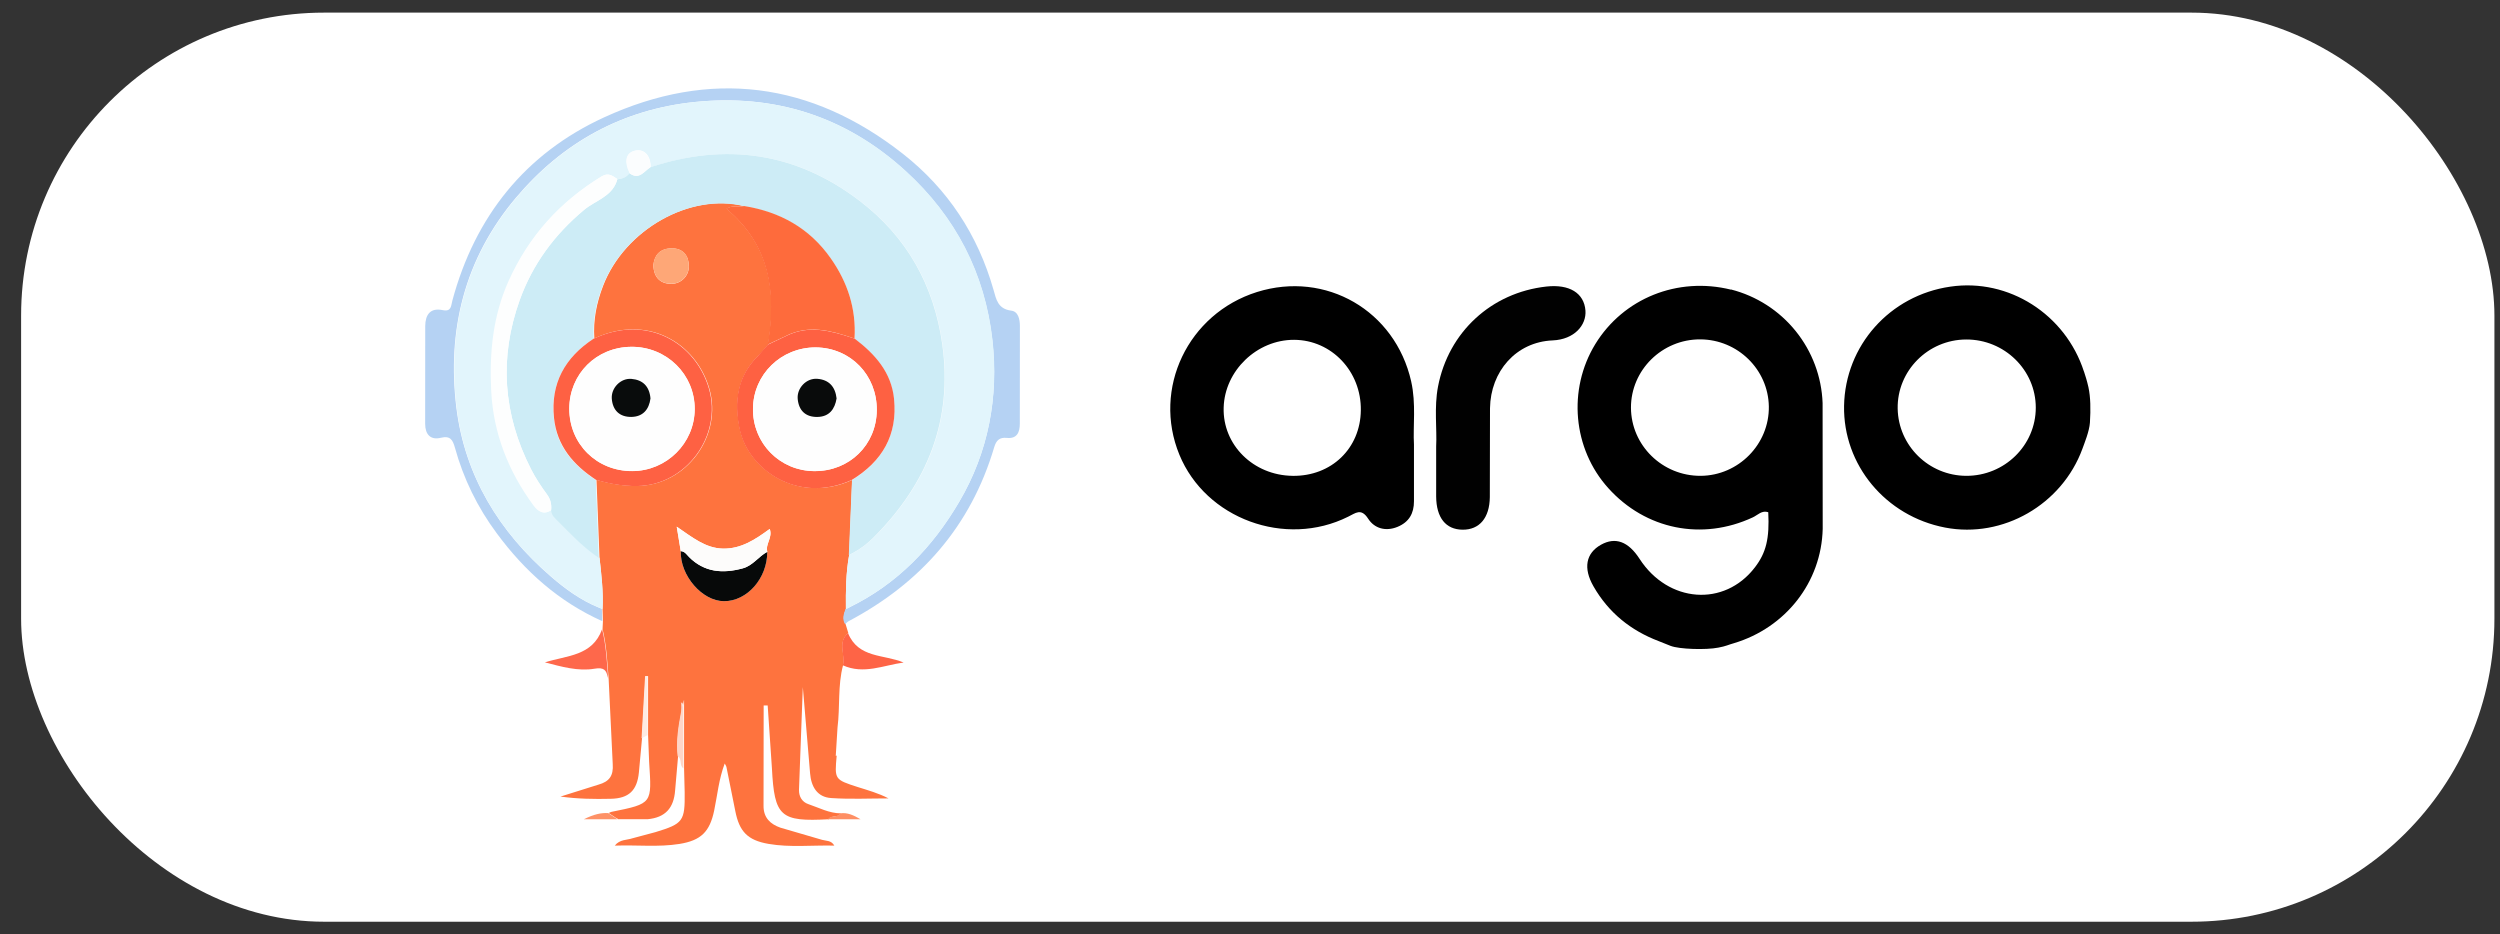 <svg width="99" height="37" viewBox="0 0 99 37" fill="none" xmlns="http://www.w3.org/2000/svg">
<rect x="0" y="0" width="99" height="37" fill="#333333" stroke="none"/>
<rect x="0.836" y="0.5" width="97.943" height="36" rx="12" fill="white"/>
<path d="M68.546 11.47C66.433 10.948 64.284 11.813 63.172 13.629C62.074 15.43 62.286 17.771 63.684 19.325C65.165 20.972 67.403 21.424 69.413 20.487C69.607 20.397 69.769 20.197 70.023 20.284C70.076 21.319 69.94 21.888 69.496 22.465C68.289 24.046 66.059 23.883 64.926 22.129C64.48 21.441 63.97 21.255 63.402 21.57C62.8 21.906 62.687 22.498 63.103 23.221C63.699 24.26 64.573 24.967 65.688 25.39L66.157 25.577C66.5 25.71 67.555 25.743 68.044 25.646C68.343 25.593 68.459 25.526 68.665 25.47C70.701 24.86 72.128 23.066 72.179 20.942L72.175 15.961C72.137 14.92 71.762 13.919 71.108 13.109C70.454 12.298 69.555 11.721 68.546 11.463V11.47ZM64.586 16.145C64.583 14.654 65.82 13.433 67.331 13.439C68.812 13.446 70.022 14.631 70.046 16.095C70.069 17.588 68.845 18.833 67.345 18.843C65.831 18.85 64.593 17.638 64.586 16.145ZM82.523 14.711C81.791 12.448 79.545 11.011 77.234 11.351C74.835 11.697 73.068 13.686 73.025 16.072C72.985 18.41 74.668 20.44 77.028 20.892C79.313 21.331 81.653 19.983 82.464 17.771C82.544 17.548 82.737 17.079 82.761 16.737C82.794 16.203 82.787 15.728 82.701 15.329C82.635 15.04 82.588 14.91 82.525 14.71L82.523 14.711ZM77.862 18.843C76.382 18.836 75.174 17.652 75.148 16.182C75.121 14.688 76.346 13.45 77.859 13.444C79.372 13.437 80.617 14.649 80.617 16.142C80.617 17.635 79.38 18.848 77.862 18.843ZM55.883 15.104C55.248 12.295 52.499 10.713 49.779 11.563C47.043 12.422 45.627 15.39 46.704 18.007C47.745 20.542 50.899 21.703 53.385 20.462C53.678 20.324 53.897 20.102 54.18 20.542C54.429 20.928 54.872 21.055 55.338 20.865C55.797 20.678 55.995 20.329 55.993 19.847V17.604C55.95 16.886 56.083 15.984 55.882 15.102L55.883 15.104ZM51.182 18.843C49.631 18.823 48.414 17.616 48.457 16.142C48.497 14.678 49.774 13.451 51.248 13.457C52.732 13.464 53.91 14.708 53.889 16.246C53.873 17.759 52.722 18.863 51.189 18.844L51.182 18.843Z" fill="black"/>
<path d="M62.784 12.299C62.731 11.603 62.146 11.247 61.237 11.347C59.058 11.589 57.361 13.148 56.946 15.306C56.786 16.137 56.909 16.986 56.872 17.685V19.662C56.879 20.503 57.252 20.969 57.916 20.976C58.581 20.983 58.988 20.514 58.997 19.685L59.004 16.169C59.025 14.704 60.038 13.54 61.486 13.48C62.344 13.443 62.827 12.875 62.784 12.299L62.784 12.299Z" fill="#010101"/>
<path d="M26.965 27.834C26.968 27.834 26.97 27.841 26.97 27.858L26.977 28.18L27.025 27.93C27.011 27.772 26.888 27.852 26.956 27.834H26.965Z" fill="#FEFEFE"/>
<path d="M33.096 29.934L33.166 28.808C33.27 27.989 33.17 27.146 33.385 26.344C33.491 25.926 33.152 25.435 33.593 25.068L33.484 24.711C33.363 24.503 33.425 24.314 33.498 24.117C33.491 23.399 33.498 22.68 33.627 21.97L33.746 19.007C31.625 19.968 29.636 18.613 29.298 16.985C29.076 15.916 29.194 14.905 30.029 14.09C30.168 13.953 30.287 13.796 30.417 13.646C30.758 11.603 30.521 9.727 28.774 8.265C29.035 8.115 29.27 8.2 29.482 8.161C27.341 7.621 24.742 9.085 23.882 11.322C23.624 11.994 23.485 12.687 23.536 13.4C25.659 12.416 27.563 13.591 28.087 15.38C28.632 17.25 27.187 19.214 25.251 19.242C24.688 19.249 24.154 19.157 23.621 19L23.74 22.084C23.815 22.759 23.895 23.43 23.861 24.109L23.877 24.59L23.861 24.91C24.019 25.556 24.052 26.226 24.102 26.881C24.097 26.864 24.093 26.847 24.091 26.829L24.102 26.881L24.264 30.254C24.298 30.718 24.13 30.951 23.701 31.071L22.195 31.544C22.867 31.637 23.528 31.648 24.19 31.632C24.905 31.617 25.23 31.3 25.3 30.589L25.425 29.233L25.564 26.774H25.664V29.112L25.706 30.177C25.809 31.827 25.858 31.817 24.212 32.15C24.174 32.157 24.14 32.181 24.104 32.197L24.398 32.393C24.429 32.4 24.455 32.413 24.47 32.441H25.645C26.35 32.374 26.684 31.997 26.735 31.297L26.852 29.949C26.782 29.352 26.879 28.766 26.99 28.179L26.983 27.857C26.983 27.841 26.979 27.831 26.979 27.833C26.904 27.851 27.027 27.764 27.048 27.928L27.089 27.719V30.42L27.113 31.371C27.127 32.521 27.053 32.618 25.958 32.952L25.041 33.197C24.825 33.272 24.548 33.231 24.344 33.487C25.235 33.454 26.07 33.554 26.906 33.42C27.764 33.281 28.105 32.935 28.28 32.104C28.409 31.489 28.464 30.856 28.699 30.234C28.732 30.301 28.758 30.332 28.766 30.368L29.117 32.114C29.276 32.927 29.602 33.274 30.434 33.418C31.29 33.566 32.154 33.465 33.04 33.486C32.913 33.269 32.715 33.305 32.556 33.258L30.905 32.776C30.512 32.639 30.231 32.388 30.236 31.905L30.241 27.937H30.4L30.568 30.422C30.668 32.339 30.896 32.548 32.82 32.442C32.929 32.262 33.194 32.403 33.295 32.209C32.833 32.206 32.429 31.984 32.007 31.842C31.769 31.762 31.635 31.548 31.64 31.284L31.792 27.208L32.079 30.62C32.121 31.152 32.361 31.569 32.918 31.603C33.68 31.655 34.429 31.617 35.186 31.617C34.786 31.409 34.376 31.296 33.968 31.167C33.043 30.869 33.048 30.867 33.133 29.92L33.096 29.934ZM27.279 10.553C27.278 10.735 27.205 10.909 27.076 11.038C26.948 11.166 26.774 11.239 26.592 11.24C26.186 11.247 25.881 11.015 25.874 10.489C25.918 10.107 26.132 9.845 26.587 9.835C27.07 9.828 27.28 10.154 27.28 10.553H27.279ZM30.384 21.852C30.386 22.891 29.585 23.81 28.671 23.808C27.808 23.805 26.927 22.788 26.958 21.827L26.799 20.858C27.422 21.279 27.935 21.709 28.631 21.726C29.341 21.739 29.898 21.374 30.48 20.948C30.605 21.288 30.292 21.555 30.384 21.852L30.384 21.852Z" fill="#FE733E"/>
<path d="M23.849 24.114L23.699 24.054C22.991 23.765 22.379 23.32 21.811 22.827C19.759 21.054 18.406 18.836 18.071 16.144C17.699 13.086 18.383 10.262 20.424 7.837C22.286 5.627 24.659 4.338 27.494 4.041C30.642 3.713 33.47 4.594 35.852 6.77C37.839 8.583 38.999 10.83 39.296 13.474C39.549 15.725 39.143 17.906 37.98 19.875C36.929 21.67 35.528 23.127 33.635 24.05L33.48 24.124C33.408 24.32 33.343 24.517 33.466 24.719C33.51 24.68 33.549 24.631 33.6 24.602C36.461 23.088 38.444 20.839 39.371 17.708C39.452 17.442 39.576 17.311 39.873 17.341C40.276 17.383 40.385 17.114 40.385 16.778L40.388 12.914C40.388 12.637 40.321 12.332 40.042 12.301C39.515 12.232 39.45 11.855 39.344 11.48C38.724 9.3 37.531 7.487 35.759 6.094C32.116 3.234 28.118 2.718 23.917 4.65C20.799 6.084 18.812 8.571 17.914 11.901C17.857 12.107 17.883 12.353 17.531 12.281C17.03 12.177 16.842 12.472 16.839 12.916L16.836 16.781C16.836 17.21 17.053 17.436 17.459 17.336C17.839 17.243 17.93 17.432 18.013 17.721C18.349 18.945 18.91 20.096 19.669 21.115C20.779 22.621 22.133 23.829 23.853 24.599L23.835 24.117L23.849 24.114Z" fill="#B5D2F3"/>
<path d="M23.843 24.915C23.461 25.987 22.443 25.953 21.578 26.23C22.229 26.398 22.891 26.592 23.542 26.481C23.93 26.414 24.004 26.553 24.061 26.783L24.075 26.837L24.085 26.889C24.037 26.224 24.002 25.564 23.845 24.915L23.843 24.915Z" fill="#FE684B"/>
<path d="M33.377 26.346C34.204 26.72 34.984 26.344 35.783 26.236C35.003 25.905 33.992 26.076 33.582 25.071C33.145 25.438 33.483 25.927 33.377 26.346Z" fill="#FE6446"/>
<path d="M27.062 27.719L27.02 27.928L26.972 28.179C26.861 28.766 26.764 29.352 26.834 29.948C27.027 30.049 26.885 30.316 27.063 30.424V27.719H27.062Z" fill="#FED6C8"/>
<path d="M25.545 26.775L25.406 29.234L25.646 29.112V26.774H25.546L25.545 26.775Z" fill="#FEEBE3"/>
<path d="M23.118 32.442H24.451L24.379 32.394L24.084 32.198C23.794 32.183 23.518 32.246 23.118 32.443L23.118 32.442Z" fill="#FE9166"/>
<path d="M32.782 32.443H34.078C33.815 32.29 33.557 32.161 33.257 32.21C33.157 32.406 32.888 32.262 32.782 32.443Z" fill="#FE8F64"/>
<path d="M33.644 24.044C35.537 23.124 36.935 21.667 37.989 19.869C39.145 17.894 39.552 15.718 39.305 13.468C39.007 10.823 37.85 8.576 35.861 6.765C33.479 4.593 30.651 3.717 27.502 4.041C24.671 4.336 22.294 5.634 20.439 7.839C18.395 10.264 17.713 13.088 18.085 16.146C18.413 18.847 19.767 21.063 21.825 22.829C22.396 23.322 23.008 23.769 23.713 24.056C23.763 24.077 23.813 24.097 23.863 24.115C23.896 23.437 23.817 22.765 23.742 22.09L23.587 21.98C23.062 21.6 22.613 21.133 22.16 20.673C22.023 20.534 21.853 20.415 21.853 20.188C21.548 20.408 21.328 20.255 21.15 20.012C20.158 18.659 19.558 17.157 19.479 15.469C19.407 13.976 19.548 12.524 20.168 11.127C20.954 9.346 22.186 7.996 23.828 6.989C24.107 6.819 24.267 6.971 24.461 7.098C24.649 7.08 24.817 7.015 24.945 6.86L24.922 6.806C24.756 6.457 24.749 6.062 25.147 5.97C25.545 5.877 25.774 6.199 25.77 6.62C28.759 5.639 31.539 6.037 34.046 7.95C35.922 9.381 36.996 11.301 37.324 13.641C37.748 16.65 36.73 19.145 34.632 21.256C34.385 21.51 34.101 21.726 33.79 21.896C33.736 21.924 33.682 21.951 33.627 21.977C33.498 22.687 33.49 23.406 33.498 24.124L33.648 24.049L33.644 24.044Z" fill="#E2F5FC"/>
<path d="M34.622 21.255C36.717 19.145 37.735 16.649 37.314 13.64C36.985 11.297 35.911 9.378 34.036 7.949C31.527 6.035 28.745 5.639 25.76 6.619C25.755 6.622 25.75 6.626 25.745 6.63C25.509 6.779 25.326 7.103 24.988 6.901C24.967 6.887 24.949 6.878 24.928 6.862C24.807 7.018 24.642 7.082 24.443 7.1C24.436 7.131 24.425 7.16 24.416 7.19C24.208 7.793 23.558 7.95 23.128 8.312C21.95 9.291 21.09 10.464 20.579 11.884C19.758 14.173 19.925 16.415 21.026 18.579C21.204 18.931 21.423 19.264 21.659 19.582C21.797 19.773 21.842 19.964 21.825 20.184C21.825 20.417 21.995 20.537 22.132 20.677C22.587 21.137 23.034 21.605 23.559 21.984L23.714 22.095L23.595 19.01C22.696 18.422 22.04 17.672 21.933 16.557C21.791 15.18 22.369 14.162 23.496 13.421C23.501 13.418 23.506 13.414 23.511 13.41C23.468 12.687 23.607 11.995 23.864 11.333C24.725 9.099 27.323 7.631 29.464 8.168C30.893 8.401 32.061 9.049 32.897 10.239C33.566 11.191 33.913 12.243 33.839 13.416C34.645 14.028 35.296 14.746 35.402 15.808C35.544 17.237 34.935 18.28 33.74 19.008L33.613 21.979C33.669 21.953 33.724 21.927 33.775 21.898C34.089 21.729 34.375 21.512 34.622 21.255H34.622Z" fill="#CDECF6"/>
<path d="M31.142 13.294C32.029 12.858 32.888 13.087 33.744 13.375L33.839 13.406C33.911 12.231 33.566 11.179 32.897 10.229C32.061 9.037 30.893 8.389 29.472 8.159C29.253 8.201 29.018 8.113 28.757 8.263C30.502 9.717 30.743 11.601 30.399 13.644L31.143 13.295L31.142 13.294Z" fill="#FE6B3C"/>
<path d="M35.405 15.8C35.299 14.738 34.648 14.02 33.842 13.408L33.746 13.377C32.889 13.095 32.031 12.86 31.145 13.297L30.564 13.574L30.404 13.648L30.016 14.093C29.18 14.91 29.063 15.919 29.285 16.988C29.631 18.618 31.612 19.974 33.726 19.008C34.938 18.272 35.549 17.225 35.404 15.799L35.405 15.8ZM32.246 18.655C31.923 18.654 31.603 18.59 31.305 18.465C31.008 18.339 30.738 18.156 30.512 17.925C30.286 17.695 30.108 17.422 29.989 17.121C29.87 16.821 29.811 16.5 29.818 16.177C29.831 14.822 30.939 13.754 32.305 13.757C33.679 13.768 34.73 14.85 34.72 16.239C34.71 17.619 33.635 18.667 32.246 18.654V18.655Z" fill="#FE6142"/>
<path d="M23.502 13.415C22.376 14.156 21.797 15.174 21.939 16.551C22.052 17.659 22.709 18.416 23.602 19.002C24.14 19.162 24.672 19.256 25.237 19.247C27.164 19.22 28.618 17.251 28.073 15.386C27.549 13.595 25.649 12.42 23.521 13.405C23.511 13.408 23.506 13.412 23.501 13.415L23.502 13.415ZM25.041 18.653C23.634 18.658 22.544 17.578 22.548 16.179C22.551 14.805 23.623 13.741 25.005 13.733C26.402 13.726 27.519 14.825 27.513 16.2C27.508 17.55 26.4 18.648 25.041 18.653Z" fill="#FE6143"/>
<path d="M27.284 22.053C27.188 21.958 27.118 21.828 26.959 21.826C26.927 22.787 27.805 23.805 28.671 23.807C29.588 23.81 30.387 22.898 30.384 21.851C30.038 22.029 29.818 22.396 29.414 22.505C28.621 22.722 27.893 22.668 27.278 22.053L27.284 22.053Z" fill="#070909"/>
<path d="M30.479 20.947C29.897 21.373 29.343 21.736 28.63 21.725C27.932 21.711 27.416 21.278 26.798 20.857L26.957 21.826C27.117 21.831 27.187 21.965 27.283 22.054C27.895 22.669 28.626 22.723 29.419 22.506C29.817 22.397 30.043 22.033 30.389 21.852C30.296 21.554 30.608 21.289 30.484 20.948L30.479 20.947Z" fill="#FDFCFB"/>
<path d="M26.586 9.831C26.129 9.838 25.914 10.1 25.873 10.485C25.88 11.011 26.184 11.242 26.591 11.236C26.773 11.235 26.947 11.162 27.075 11.034C27.204 10.905 27.277 10.731 27.278 10.55C27.285 10.146 27.07 9.821 26.586 9.831Z" fill="#FEA777"/>
<path d="M21.828 20.181C21.846 19.961 21.802 19.77 21.662 19.578C21.429 19.26 21.208 18.927 21.029 18.576C19.921 16.411 19.758 14.17 20.582 11.881C21.095 10.461 21.962 9.287 23.131 8.309C23.562 7.947 24.206 7.792 24.419 7.187L24.447 7.097C24.253 6.97 24.1 6.818 23.814 6.988C22.165 7.996 20.94 9.352 20.14 11.126C19.513 12.523 19.379 13.975 19.451 15.468C19.534 17.155 20.129 18.658 21.122 20.011C21.3 20.253 21.522 20.406 21.825 20.187L21.828 20.181Z" fill="#FDFEFE"/>
<path d="M25.741 6.629C25.746 6.627 25.752 6.622 25.757 6.619C25.752 6.198 25.527 5.872 25.133 5.968C24.74 6.064 24.743 6.453 24.908 6.805L24.932 6.859C24.951 6.873 24.971 6.886 24.991 6.897C25.338 7.102 25.513 6.776 25.748 6.629L25.741 6.629Z" fill="#FBFDFE"/>
<path d="M34.721 16.241C34.731 14.854 33.68 13.772 32.306 13.759C30.937 13.749 29.832 14.824 29.819 16.18C29.805 17.554 30.875 18.644 32.247 18.657C33.636 18.667 34.711 17.617 34.721 16.241ZM32.368 16.51C31.904 16.517 31.632 16.254 31.59 15.797C31.551 15.371 31.934 14.966 32.357 15C32.812 15.033 33.068 15.3 33.122 15.776C33.053 16.2 32.843 16.502 32.36 16.51H32.368ZM24.998 13.736C23.616 13.742 22.546 14.808 22.541 16.182C22.539 17.582 23.627 18.661 25.035 18.656C26.393 18.651 27.501 17.553 27.507 16.204C27.51 14.828 26.393 13.727 24.998 13.735L24.998 13.736ZM25.001 16.51C24.541 16.515 24.264 16.252 24.228 15.79C24.195 15.364 24.579 14.968 25.006 15.004C25.456 15.043 25.719 15.304 25.768 15.78C25.711 16.216 25.474 16.506 25.008 16.511L25.001 16.51Z" fill="#FEFEFE"/>
<path d="M32.356 15.001C31.933 14.97 31.55 15.368 31.589 15.798C31.631 16.258 31.901 16.518 32.367 16.511C32.84 16.504 33.059 16.201 33.129 15.777C33.075 15.302 32.818 15.036 32.364 15.001H32.356Z" fill="#090B0B"/>
<path d="M25.005 15.004C24.579 14.968 24.195 15.363 24.227 15.79C24.263 16.252 24.539 16.515 25 16.51C25.46 16.504 25.702 16.215 25.759 15.778C25.716 15.294 25.452 15.04 24.997 15.003L25.005 15.004Z" fill="#090C0C"/>
</svg>
